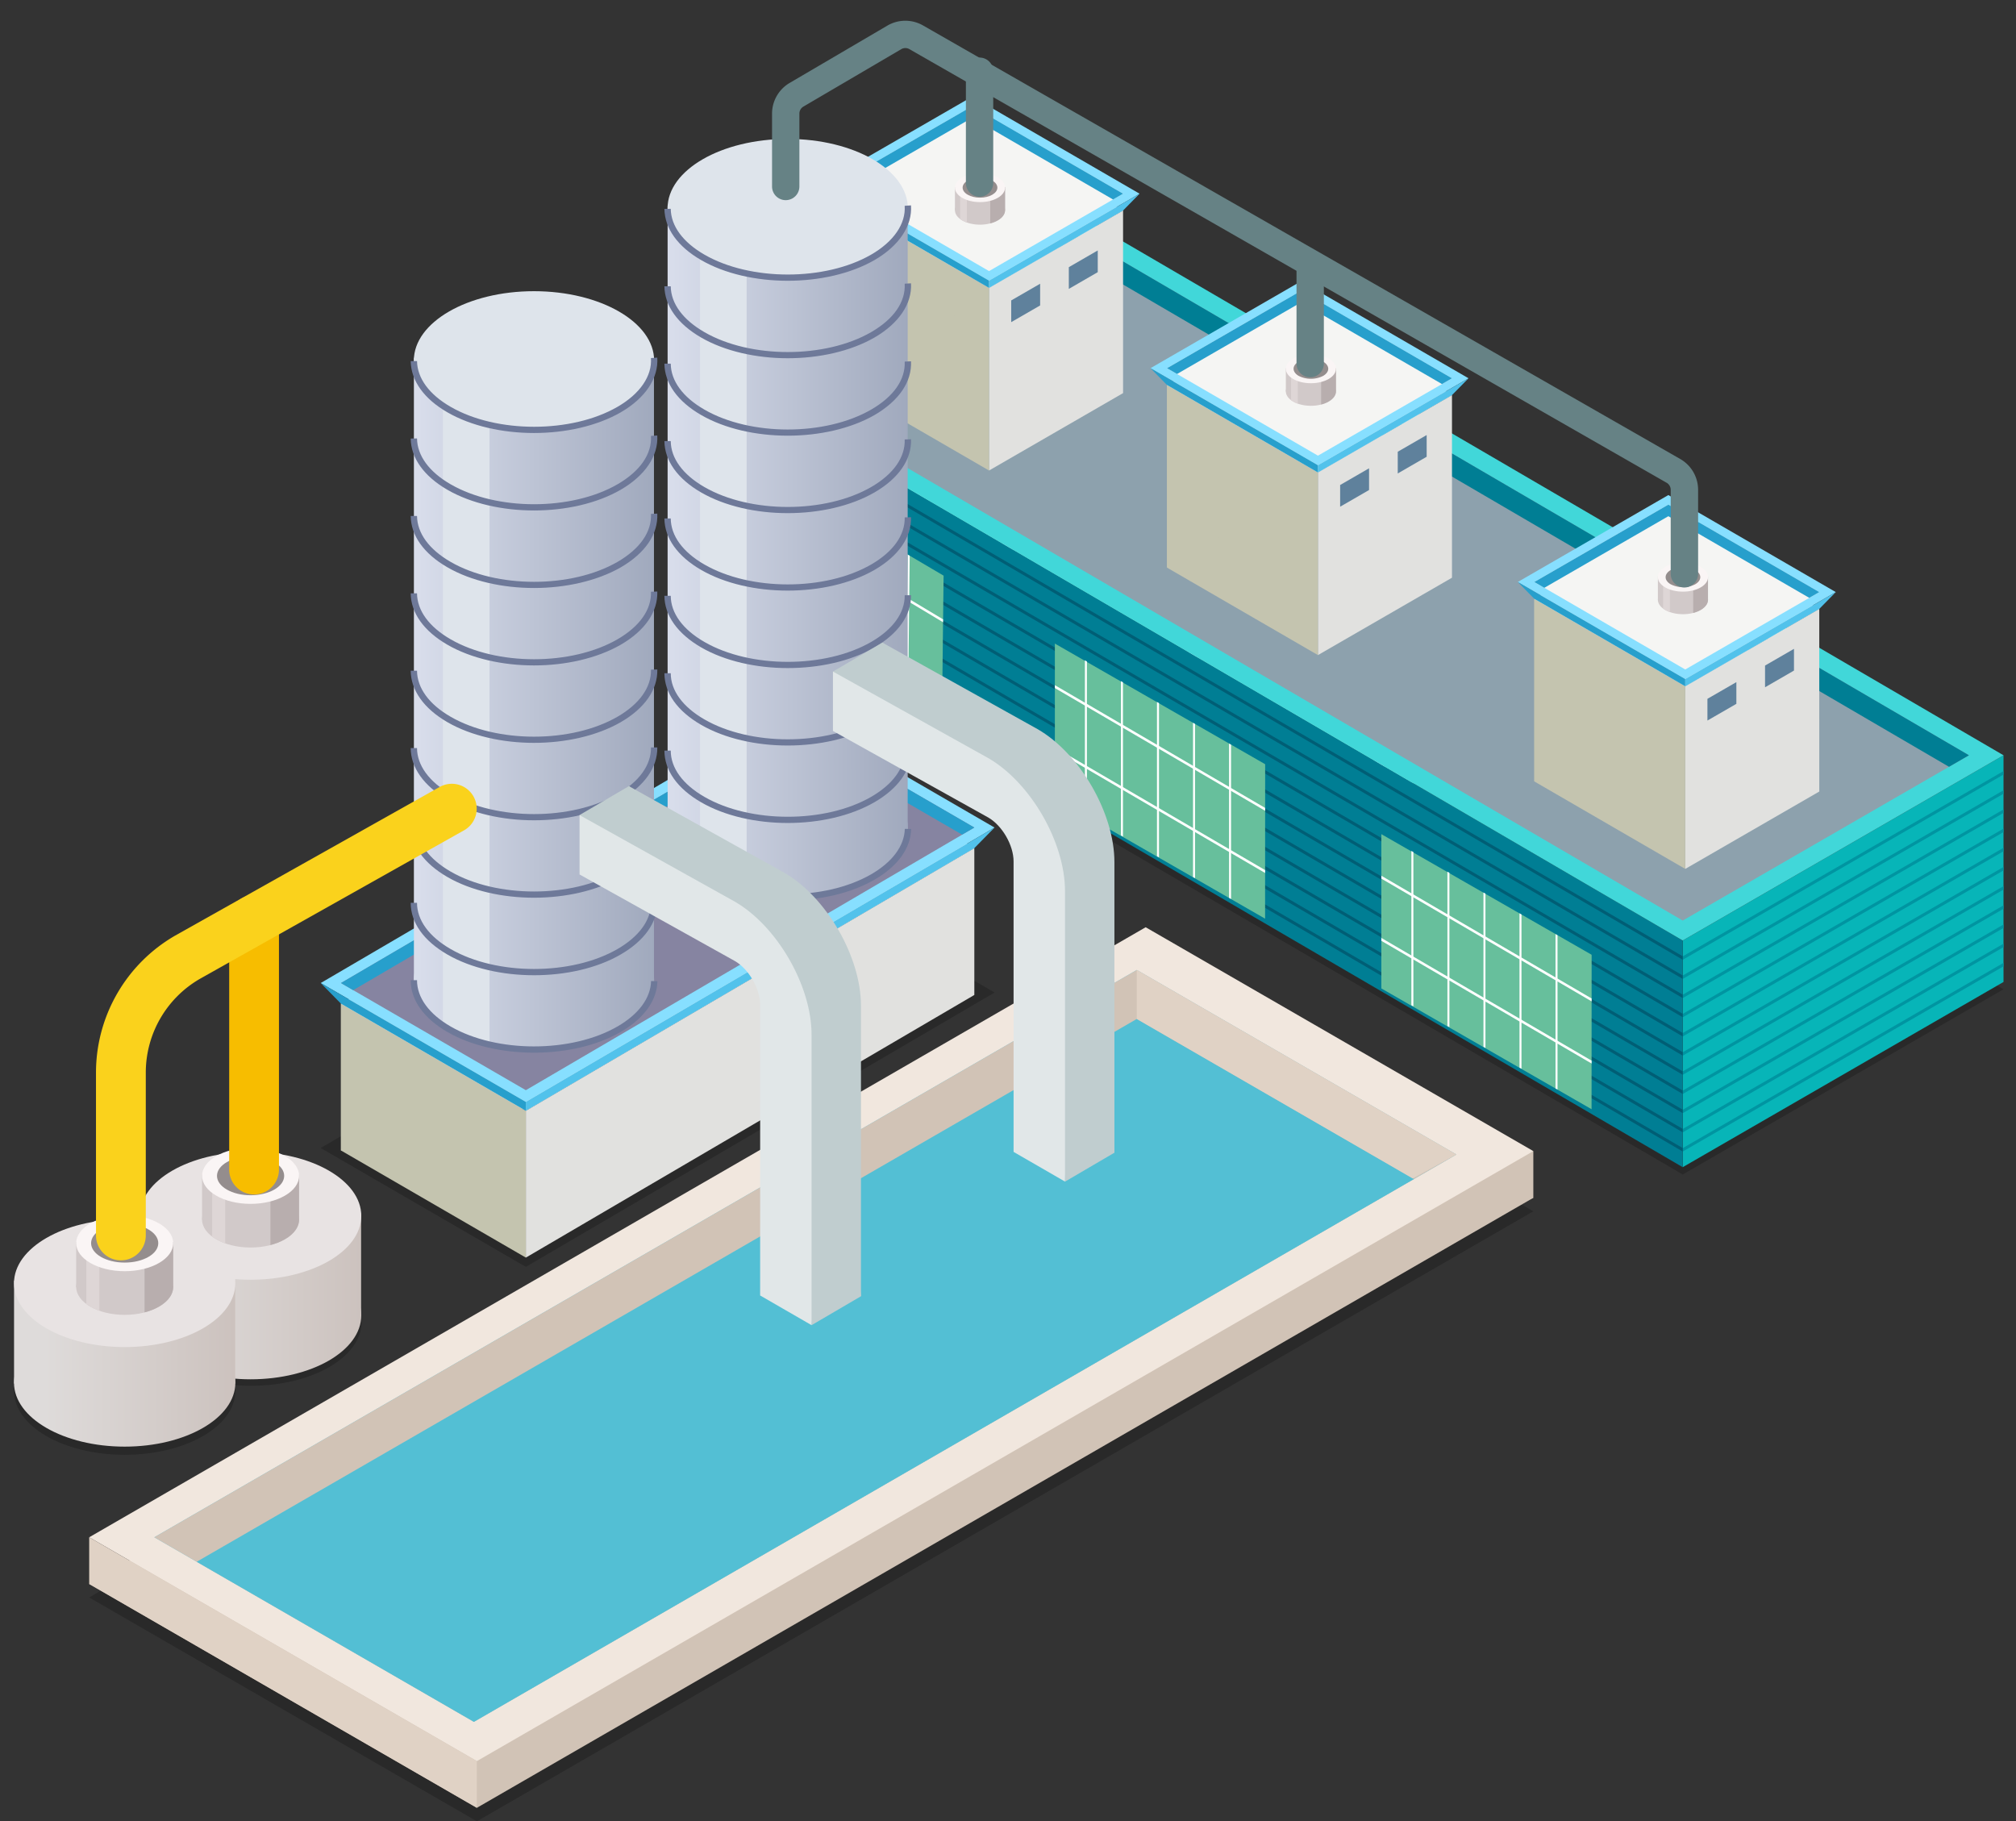 <svg xmlns="http://www.w3.org/2000/svg" xmlns:xlink="http://www.w3.org/1999/xlink" viewBox="0 0 1197.77 1082"><rect x="0" y="0" width="1197.77" height="1082" fill="#333333" stroke="none"/><defs><style>.cls-1{fill:#007e94;}.cls-2{fill:none;}.cls-3{fill:#07b5b8;}.cls-4{fill:#d1c3b6;}.cls-5{isolation:isolate;}.cls-35,.cls-6{opacity:0.2;mix-blend-mode:multiply;}.cls-7{clip-path:url(#clip-path);}.cls-8{fill:#0095a1;}.cls-9{clip-path:url(#clip-path-2);}.cls-10{fill:#a5e8cc;}.cls-11{clip-path:url(#clip-path-3);}.cls-12{fill:#fff;}.cls-13{fill:#baffe2;}.cls-14{fill:#ffff0f;}.cls-15{fill:#0777b8;}.cls-16{fill:#305459;}.cls-17{clip-path:url(#clip-path-4);}.cls-18{fill:#005e75;}.cls-19{fill:#41d7d9;}.cls-20{fill:#8da1ad;}.cls-21{fill:#67bf9c;}.cls-22{clip-path:url(#clip-path-5);}.cls-23{clip-path:url(#clip-path-6);}.cls-24{clip-path:url(#clip-path-7);}.cls-25{clip-path:url(#clip-path-8);}.cls-26{clip-path:url(#clip-path-9);}.cls-27{clip-path:url(#clip-path-10);}.cls-28{fill:#e1e1df;}.cls-29{fill:#c4c4af;}.cls-30{fill:#5f819c;}.cls-31{fill:#f5f5f3;}.cls-32{fill:#87dfff;}.cls-33{fill:#52c2eb;}.cls-34{fill:#279fcc;}.cls-36{fill:#f0f0f0;}.cls-37{fill:url(#Áåçûìÿííûé_ãðàäèåíò_49);}.cls-38{fill:url(#Áåçûìÿííûé_ãðàäèåíò_49-2);}.cls-39{clip-path:url(#clip-path-11);}.cls-40{fill:#ded6d6;}.cls-41{fill:#e8e3e3;}.cls-42{fill:#d1c9c9;}.cls-43{clip-path:url(#clip-path-12);}.cls-44{fill:#b8aeae;}.cls-45{fill:#faf5f5;}.cls-46{fill:#948d8d;}.cls-47{fill:url(#Áåçûìÿííûé_ãðàäèåíò_49-3);}.cls-48{fill:url(#Áåçûìÿííûé_ãðàäèåíò_49-4);}.cls-49{clip-path:url(#clip-path-13);}.cls-50{fill:#8684a1;}.cls-51{fill:url(#Áåçûìÿííûé_ãðàäèåíò_126);}.cls-52{fill:url(#Áåçûìÿííûé_ãðàäèåíò_126-2);}.cls-53{clip-path:url(#clip-path-14);}.cls-54{fill:#dee4eb;}.cls-55{fill:#6e7999;}.cls-56{fill:url(#Áåçûìÿííûé_ãðàäèåíò_126-3);}.cls-57{fill:url(#Áåçûìÿííûé_ãðàäèåíò_126-4);}.cls-58{clip-path:url(#clip-path-15);}.cls-59{fill:#f7bd00;}.cls-60{fill:#fad21c;}.cls-61{fill:#f1e7de;}.cls-62{fill:#6ac6e0;}.cls-63{clip-path:url(#clip-path-16);}.cls-64{fill:#53bfd4;}.cls-65{fill:#e0d2c5;}.cls-66{fill:#c0cdcf;}.cls-67{fill:#e1e7e8;}.cls-68{clip-path:url(#clip-path-17);}.cls-69{fill:#668285;}.cls-70{clip-path:url(#clip-path-18);}.cls-71{clip-path:url(#clip-path-19);}</style><clipPath id="clip-path" transform="translate(8.33 12.32)"><polygon class="cls-3" points="991.43 681.08 1182.02 571.04 1182.02 436.38 991.43 546.42 991.43 681.08"/></clipPath><clipPath id="clip-path-2" transform="translate(8.33 12.32)"><polygon class="cls-3" points="393.85 332.38 991.43 461.01 584.43 87.69 393.85 197.72 393.85 332.38"/></clipPath><clipPath id="clip-path-3" transform="translate(8.33 12.32)"><polygon class="cls-2" points="393.85 240.95 542.46 155.15 949.46 485.47 393.84 332.61 393.85 240.95"/></clipPath><clipPath id="clip-path-4" transform="translate(8.33 12.32)"><polygon class="cls-1" points="991.43 681.08 393.84 332.38 393.85 197.72 991.43 546.42 991.43 681.08"/></clipPath><clipPath id="clip-path-5" transform="translate(8.33 12.32)"><polygon class="cls-2" points="743.38 441.83 594.77 356.03 594.77 447.69 743.39 533.49 743.38 441.83"/></clipPath><clipPath id="clip-path-6" transform="translate(8.33 12.32)"><polygon class="cls-2" points="743.34 441.68 618.4 370.02 618.4 461.68 743.3 533.45 743.34 441.68"/></clipPath><clipPath id="clip-path-7" transform="translate(8.33 12.32)"><polygon class="cls-2" points="937.35 555.04 788.73 469.24 788.73 560.89 937.35 646.7 937.35 555.04"/></clipPath><clipPath id="clip-path-8" transform="translate(8.33 12.32)"><polygon class="cls-2" points="937.31 554.89 812.37 483.23 812.37 574.89 937.27 646.65 937.31 554.89"/></clipPath><clipPath id="clip-path-9" transform="translate(8.33 12.32)"><polygon class="cls-2" points="552.33 329.8 404.67 242.37 403.66 334.02 551.33 421.46 552.33 329.8"/></clipPath><clipPath id="clip-path-10" transform="translate(8.33 12.32)"><polygon class="cls-2" points="552.29 329.65 428.15 256.62 427.14 348.28 551.24 421.41 552.29 329.65"/></clipPath><linearGradient id="Áåçûìÿííûé_ãðàäèåíò_49" x1="83.15" y1="751.37" x2="214.53" y2="751.37" gradientUnits="userSpaceOnUse"><stop offset="0.14" stop-color="#dedbda"/><stop offset="1" stop-color="#ccc2be"/></linearGradient><linearGradient id="Áåçûìÿííûé_ãðàäèåíò_49-2" x1="83.12" y1="781.45" x2="214.63" y2="781.45" xlink:href="#Áåçûìÿííûé_ãðàäèåíò_49"/><clipPath id="clip-path-11" transform="translate(8.33 12.32)"><path class="cls-2" d="M206.21,767.11V708.46H74.82v60c-.3,9.94,6.1,19.93,19.23,27.51,25.68,14.83,67.32,14.83,93,0C200.78,788.05,207.16,777.49,206.21,767.11Z"/></clipPath><clipPath id="clip-path-12" transform="translate(8.33 12.32)"><path class="cls-2" d="M169.34,711.28V685.56H111.73v26.31c-.13,4.36,2.67,8.74,8.43,12.06,11.26,6.51,29.52,6.51,40.78,0C167,720.46,169.76,715.83,169.34,711.28Z"/></clipPath><linearGradient id="Áåçûìÿííûé_ãðàäèåíò_49-3" x1="8.35" y1="791.38" x2="139.74" y2="791.38" xlink:href="#Áåçûìÿííûé_ãðàäèåíò_49"/><linearGradient id="Áåçûìÿííûé_ãðàäèåíò_49-4" x1="8.33" y1="821.45" x2="139.84" y2="821.45" xlink:href="#Áåçûìÿííûé_ãðàäèåíò_49"/><clipPath id="clip-path-13" transform="translate(8.33 12.32)"><path class="cls-2" d="M94.55,751.28V725.56H36.94v26.32c-.14,4.35,2.67,8.73,8.43,12.06,11.26,6.5,29.52,6.5,40.78,0C92.17,760.46,95,755.83,94.55,751.28Z"/></clipPath><linearGradient id="Áåçûìÿííûé_ãðàäèåíò_126" x1="245.91" y1="397.73" x2="388.54" y2="397.73" gradientUnits="userSpaceOnUse"><stop offset="0.02" stop-color="#d8ddeb"/><stop offset="1" stop-color="#a0a9bd"/></linearGradient><linearGradient id="Áåçûìÿííûé_ãðàäèåíò_126-2" x1="245.88" y1="582.34" x2="388.64" y2="582.34" xlink:href="#Áåçûìÿííûé_ãðàäèåíò_126"/><clipPath id="clip-path-14" transform="translate(8.33 12.32)"><path class="cls-2" d="M380.21,567.83V200.22H237.58V569.3c-.32,10.78,6.63,21.63,20.88,29.86,27.88,16.09,73.07,16.09,101,0C374.31,590.56,381.24,579.09,380.21,567.83Z"/></clipPath><linearGradient id="Áåçûìÿííûé_ãðàäèåíò_126-3" x1="396.65" y1="307.28" x2="539.28" y2="307.28" xlink:href="#Áåçûìÿííûé_ãðàäèåíò_126"/><linearGradient id="Áåçûìÿííûé_ãðàäèåíò_126-4" x1="396.62" y1="491.89" x2="539.39" y2="491.89" xlink:href="#Áåçûìÿííûé_ãðàäèåíò_126"/><clipPath id="clip-path-15" transform="translate(8.33 12.32)"><path class="cls-2" d="M531,477.38V109.78H388.33V478.85c-.33,10.79,6.62,21.63,20.87,29.86,27.88,16.1,73.08,16.1,100.95,0C525.05,500.11,532,488.65,531,477.38Z"/></clipPath><clipPath id="clip-path-16" transform="translate(8.33 12.32)"><polygon class="cls-4" points="856.96 673.56 273.23 1010.59 83.34 900.95 667.08 563.92 856.96 673.56"/></clipPath><clipPath id="clip-path-17" transform="translate(8.33 12.32)"><path class="cls-2" d="M1006.44,343.51V330.22H976.67v13.6c-.07,2.25,1.38,4.51,4.36,6.23,5.82,3.36,15.25,3.36,21.07,0C1005.21,348.26,1006.66,345.86,1006.44,343.51Z"/></clipPath><clipPath id="clip-path-18" transform="translate(8.33 12.32)"><path class="cls-2" d="M588.8,112.09V98.8H559v13.6c-.07,2.25,1.38,4.52,4.36,6.23,5.82,3.36,15.25,3.36,21.07,0C587.57,116.84,589,114.44,588.8,112.09Z"/></clipPath><clipPath id="clip-path-19" transform="translate(8.33 12.32)"><path class="cls-2" d="M785.4,219.7V206.41H755.63V220c-.07,2.25,1.38,4.51,4.36,6.23,5.82,3.36,15.25,3.36,21.07,0C784.17,224.44,785.62,222.05,785.4,219.7Z"/></clipPath></defs><g class="cls-5"><g id="Layer_2" data-name="Layer 2"><g id="Layer_2-2" data-name="Layer 2"><polygon class="cls-6" points="1190.35 587.71 592.76 239.01 402.17 349.04 999.76 697.74 1190.35 587.71"/><polygon class="cls-3" points="999.76 693.4 1190.35 583.37 1190.35 448.7 999.76 558.74 999.76 693.4"/><g class="cls-7"><polygon class="cls-8" points="994.35 561.91 1196.65 445.12 1196.65 443.06 994.35 559.86 994.35 561.91"/><polygon class="cls-8" points="994.45 573.25 1196.75 456.45 1196.75 454.4 994.45 571.2 994.45 573.25"/><polygon class="cls-8" points="994.54 584.59 1196.84 467.8 1196.84 465.74 994.54 582.54 994.54 584.59"/><polygon class="cls-8" points="994.63 595.93 1196.93 479.13 1196.93 477.08 994.63 593.88 994.63 595.93"/><polygon class="cls-8" points="994.73 607.27 1197.02 490.48 1197.02 488.42 994.73 605.22 994.73 607.27"/><polygon class="cls-8" points="994.82 618.61 1197.12 501.81 1197.12 499.76 994.82 616.56 994.82 618.61"/><polygon class="cls-8" points="994.91 629.95 1197.21 513.15 1197.21 511.1 994.91 627.9 994.91 629.95"/><polygon class="cls-8" points="995 641.29 1197.3 524.49 1197.3 522.44 995 639.24 995 641.29"/><polygon class="cls-8" points="995.1 652.63 1197.39 535.83 1197.39 533.78 995.1 650.58 995.1 652.63"/><polygon class="cls-8" points="995.19 663.97 1197.49 547.17 1197.49 545.12 995.19 661.92 995.19 663.97"/><polygon class="cls-8" points="995.28 675.31 1197.58 558.51 1197.58 556.46 995.28 673.26 995.28 675.31"/><polygon class="cls-8" points="995.37 686.65 1197.67 569.85 1197.67 567.8 995.37 684.6 995.37 686.65"/><polygon class="cls-8" points="995.47 697.99 1197.77 581.19 1197.77 579.14 995.47 695.93 995.47 697.99"/></g><polygon class="cls-3" points="402.17 344.7 999.76 473.33 592.76 100.01 402.17 210.04 402.17 344.7"/><g class="cls-9"><polygon class="cls-8" points="396.77 213.21 599.07 96.42 599.07 94.37 396.77 211.16 396.77 213.21"/><polygon class="cls-8" points="396.86 224.55 599.16 107.76 599.16 105.71 396.86 222.5 396.86 224.55"/><polygon class="cls-8" points="396.95 235.89 599.25 119.1 599.25 117.05 396.95 233.84 396.95 235.89"/><polygon class="cls-8" points="397.05 247.23 599.35 130.44 599.35 128.39 397.05 245.18 397.05 247.23"/><polygon class="cls-8" points="397.14 258.57 599.44 141.78 599.44 139.73 397.14 256.52 397.14 258.57"/><polygon class="cls-8" points="397.23 269.91 599.53 153.12 599.53 151.07 397.23 267.86 397.23 269.91"/><polygon class="cls-8" points="397.33 281.25 599.63 164.46 599.63 162.41 397.33 279.2 397.33 281.25"/><polygon class="cls-8" points="397.42 292.59 599.72 175.8 599.72 173.75 397.42 290.54 397.42 292.59"/><polygon class="cls-8" points="397.51 303.93 599.81 187.14 599.81 185.09 397.51 301.88 397.51 303.93"/><polygon class="cls-8" points="397.6 315.27 599.9 198.48 599.9 196.43 397.6 313.22 397.6 315.27"/><polygon class="cls-8" points="397.7 326.61 600 209.82 600 207.76 397.7 324.56 397.7 326.61"/><polygon class="cls-8" points="397.79 337.95 600.09 221.16 600.09 219.1 397.79 335.9 397.79 337.95"/><polygon class="cls-8" points="397.88 349.29 1007.17 471.16 1007.17 469.11 397.88 347.24 397.88 349.29"/></g><polygon class="cls-10" points="402.21 253.12 550.79 167.47 957.78 497.79 402.25 344.89 402.21 253.12"/><g class="cls-11"><polygon class="cls-12" points="957.93 511.22 959.12 510.53 552.12 155.93 550.94 156.61 957.93 511.22"/><path class="cls-13" d="M495.07,167.8,982.34,507.87s-6.52,5.48-8.89,5.82S468.12,174.47,468.12,174.47Z" transform="translate(8.33 12.32)"/><polygon class="cls-13" points="950.9 507.41 475.26 195.77 471.71 198.85 948.68 512.54 950.9 507.41"/><polygon class="cls-13" points="899.8 541.53 431.5 212.57 424.17 218.09 892.25 555.38 899.8 541.53"/><polygon class="cls-13" points="878.48 562.3 397.95 232.19 389.96 239.89 859.15 575 878.48 562.3"/><polygon class="cls-12" points="936.52 524.41 937.71 523.72 530.71 169.12 529.53 169.8 936.52 524.41"/><polygon class="cls-12" points="915.11 537.6 916.3 536.92 509.3 182.31 508.12 183 915.11 537.6"/><polygon class="cls-12" points="893.7 550.79 894.89 550.11 487.89 195.5 486.71 196.19 893.7 550.79"/><polygon class="cls-12" points="872.29 563.98 873.48 563.3 466.48 208.69 465.3 209.38 872.29 563.98"/><polygon class="cls-12" points="850.88 577.17 852.07 576.49 445.07 221.89 443.89 222.57 850.88 577.17"/><polygon class="cls-12" points="422.48 351.7 423.66 351.02 423.66 235.08 422.48 235.76 422.48 351.7"/><polygon class="cls-12" points="379.3 294.18 557.01 191.58 557.01 189.87 379.3 292.47 379.3 294.18"/><polygon class="cls-12" points="381.07 330.1 558.79 227.49 558.79 225.78 381.07 328.38 381.07 330.1"/></g><path class="cls-14" d="M572.54,117.79c-2.68,4-6,5.43-6,7.44,0,1.06,1.33.6,1.86.29,4.44-2.56,4.15-6.83,5.87-7.81.72-.42,1,.16,1,.91,0,1.43-.55,4.7-1.71,6.12a25.54,25.54,0,0,1-5.7,4.63c-5.63,3.25-7.94.91-7.94-2.36a9.57,9.57,0,0,1,2.24-5.92c2.8-3.76,6.11-5.09,6.11-7.29,0-1-.8-.93-1.55-.5-2.51,1.45-3.45,5.17-5.07,6.1-.89.52-1.42-.12-1.42-1.07,0-2.34,1.83-5.46,2.66-5.94.5-.29.84-.15,1.18-.35a34.89,34.89,0,0,1,3.64-2.91c4.69-2.7,7.1-.5,7.1,2.4A12,12,0,0,1,572.54,117.79Z" transform="translate(8.33 12.32)"/><path class="cls-14" d="M541.17,132.55c0-4.43-.26-4.19-1-4.14-.48,0-.75-.26-.75-.88,0-2,3.21-3.83,4.35-4.48,4.8-2.78,4.71-1.16,4.71-.63a2.91,2.91,0,0,1-.9,1.8c-.31.37-.72.81-.72,3.84,0,.87,0,1.17,1.54.25l1.23-.71c1.16-.67,1.79-.83,1.79-2.39,0-2.48-.14-2.73-.75-2.78s-1-.14-1-1c0-1.67,2.8-3.43,3.81-4,1.35-.78,5.38-2.89,5.38-.74a2.6,2.6,0,0,1-.79,1.49c-.9,1.07-1,.52-1,7.93,0,5.82.31,5.56,1.18,5.53.41,0,.77.14.77.73,0,1.89-3.35,3.94-4.46,4.58s-4.69,2.59-4.69.64,1.5-1.14,1.5-5c0-2.51.32-2.8-3.07-.85-1.2.7-1.49.81-1.49,2.31,0,5.66,1.79,2.26,1.69,4.46,0,1.87-3.09,3.68-4.15,4.3-4.76,2.74-4.81,1.38-4.81.71a2.45,2.45,0,0,1,.82-1.65,2.75,2.75,0,0,0,.75-2.1Z" transform="translate(8.33 12.32)"/><path class="cls-14" d="M529.45,151.55c-4.92,2.85-9.51,1.54-9.51-4.46,0-3.59,2.56-11.84,9.22-15.69,5.27-3,9.35-1.21,9.35,4.7S534.55,148.61,529.45,151.55Zm-3.3-5.22c0,1.5.63,2.62,2.1,1.77,2.6-1.51,4-9,4-11.38,0-1.36-.67-2.59-2-1.81C527.45,136.54,526.15,143.79,526.15,146.33Z" transform="translate(8.33 12.32)"/><path class="cls-14" d="M516.75,154.1c0,2.28,1.76.32,1.76,1.85,0,1.81-3.57,3.9-4.59,4.49s-4.56,2.55-4.56.73c0-1.61,1.76-1.18,1.83-4.71v-1.61c0-.31-.09-.39-.38-.23-.65.38-1.38.94-2.1,1.36-3.36,1.93-6.4,1.46-6.4-2.69s3.16-8,6.45-9.91c.53-.31,3.13-1.4,6.63-3.42.61-.35,1.19-.73,1.79-1.08.75-.44,1.81-.83,1.81.29,0,1.76-2.24,1.93-2.24,4Zm-8.86-3.92c0,1.7.62,2.73,2.22,1.81,1.3-.75,1.08-1.27,1.08-1.85V146c0-.56,0-.91-.91-.37A5.26,5.26,0,0,0,507.89,150.18Z" transform="translate(8.33 12.32)"/><polygon class="cls-14" points="417.51 235.69 439.3 223.12 439.3 193.45 417.51 206.03 417.51 235.69"/><path class="cls-15" d="M424.5,198.36c-2.53,3.8-5.66,5.13-5.66,7,0,1,1.26.56,1.76.27,4.19-2.42,3.92-6.44,5.54-7.38.68-.39,1,.16,1,.87,0,1.34-.53,4.43-1.62,5.78a24.3,24.3,0,0,1-5.38,4.37c-5.32,3.06-7.5.85-7.5-2.23a9,9,0,0,1,2.12-5.59c2.64-3.56,5.77-4.81,5.76-6.89,0-.94-.75-.88-1.45-.47-2.38,1.37-3.27,4.88-4.79,5.77-.85.48-1.35-.12-1.35-1,0-2.21,1.73-5.16,2.51-5.6.48-.28.8-.15,1.12-.33a31.89,31.89,0,0,1,3.44-2.76c4.42-2.55,6.7-.47,6.7,2.27A11.4,11.4,0,0,1,424.5,198.36Z" transform="translate(8.33 12.32)"/><polygon class="cls-16" points="417.53 230.36 439.3 217.8 439.3 223.12 417.53 235.69 417.53 230.36"/><polygon class="cls-1" points="999.75 693.4 402.17 344.7 402.17 210.04 999.76 558.74 999.75 693.4"/><g class="cls-17"><polygon class="cls-8" points="1005.16 561.91 395.87 206.45 395.87 204.4 1005.16 559.86 1005.16 561.91"/><polygon class="cls-18" points="1005.07 573.25 395.77 217.79 395.77 215.74 1005.07 571.2 1005.07 573.25"/><polygon class="cls-18" points="1004.97 584.59 395.68 229.13 395.68 227.08 1004.97 582.54 1004.97 584.59"/><polygon class="cls-18" points="1004.88 595.93 395.59 240.47 395.59 238.42 1004.88 593.88 1004.88 595.93"/><polygon class="cls-18" points="1004.79 607.27 395.5 251.81 395.5 249.76 1004.79 605.22 1004.79 607.27"/><polygon class="cls-18" points="1004.69 618.61 395.4 263.15 395.4 261.1 1004.7 616.56 1004.69 618.61"/><polygon class="cls-18" points="1004.6 629.95 395.31 274.49 395.31 272.44 1004.6 627.9 1004.6 629.95"/><polygon class="cls-18" points="1004.51 641.29 395.22 285.83 395.22 283.78 1004.51 639.24 1004.51 641.29"/><polygon class="cls-18" points="1004.42 652.63 395.12 297.17 395.12 295.12 1004.42 650.58 1004.42 652.63"/><polygon class="cls-18" points="1004.32 663.97 395.03 308.51 395.03 306.46 1004.32 661.92 1004.32 663.97"/><polygon class="cls-18" points="1004.23 675.31 394.94 319.85 394.94 317.8 1004.23 673.26 1004.23 675.31"/><polygon class="cls-18" points="1004.14 686.65 394.85 331.19 394.85 329.14 1004.14 684.6 1004.14 686.65"/><polygon class="cls-8" points="1004.05 697.99 394.75 342.53 394.75 340.48 1004.05 695.93 1004.05 697.99"/></g><polygon class="cls-19" points="1190.35 448.7 592.76 100.01 402.17 210.04 999.76 558.74 1190.35 448.7"/><polygon class="cls-20" points="1169.83 448.7 592.76 111.86 422.69 210.04 999.76 546.89 1169.83 448.7"/><polygon class="cls-1" points="592.76 125.54 434.54 216.88 422.69 210.04 592.76 111.86 1169.83 448.7 1157.98 455.55 592.76 125.54"/><polygon class="cls-21" points="751.67 454 626.73 382.34 626.73 474 751.63 545.77 751.67 454"/><g class="cls-22"><polygon class="cls-12" points="602.94 473.43 601.76 472.75 194.77 118.14 195.95 118.83 602.94 473.43"/><polygon class="cls-12" points="624.36 486.63 623.17 485.94 216.18 131.34 217.36 132.02 624.36 486.63"/><polygon class="cls-12" points="645.76 499.82 644.58 499.13 644.58 383.19 645.77 383.88 645.76 499.82"/><polygon class="cls-12" points="667.18 513.01 665.99 512.32 665.99 396.38 667.18 397.07 667.18 513.01"/><polygon class="cls-12" points="688.59 526.2 687.4 525.52 687.4 409.57 688.59 410.26 688.59 526.2"/><polygon class="cls-12" points="710 539.39 708.81 538.71 708.81 422.77 710 423.45 710 539.39"/><polygon class="cls-12" points="731.41 552.58 730.22 551.9 730.22 435.96 731.41 436.64 731.41 552.58"/></g><g class="cls-23"><polygon class="cls-12" points="189.88 153.8 189.88 152.09 774.59 493.35 774.59 495.06 189.88 153.8"/><polygon class="cls-12" points="188.1 189.71 188.1 188 772.81 529.26 772.81 530.98 188.1 189.71"/></g><polygon class="cls-21" points="945.64 567.21 820.7 495.55 820.7 587.21 945.6 658.97 945.64 567.21"/><g class="cls-24"><polygon class="cls-12" points="796.91 586.64 795.72 585.96 388.73 231.35 389.92 232.04 796.91 586.64"/><polygon class="cls-12" points="818.32 599.83 817.13 599.15 410.14 244.54 411.33 245.23 818.32 599.83"/><polygon class="cls-12" points="839.73 613.02 838.54 612.34 838.55 496.4 839.73 497.08 839.73 613.02"/><polygon class="cls-12" points="861.14 626.22 859.96 625.53 859.96 509.59 861.14 510.27 861.14 626.22"/><polygon class="cls-12" points="882.55 639.41 881.37 638.72 881.37 522.78 882.55 523.47 882.55 639.41"/><polygon class="cls-12" points="903.96 652.6 902.78 651.91 902.78 535.97 903.96 536.66 903.96 652.6"/><polygon class="cls-12" points="925.37 665.79 924.19 665.11 924.19 549.16 925.37 549.85 925.37 665.79"/></g><g class="cls-25"><polygon class="cls-12" points="383.84 267.01 383.84 265.3 968.55 606.56 968.55 608.27 383.84 267.01"/><polygon class="cls-12" points="382.07 302.92 382.07 301.21 966.78 642.47 966.78 644.18 382.07 302.92"/></g><polygon class="cls-21" points="560.62 341.98 436.48 268.94 435.47 360.6 559.57 433.73 560.62 341.98"/><g class="cls-26"><polygon class="cls-12" points="411.69 359.77 410.51 359.07 7.45 0 8.63 0.7 411.69 359.77"/><polygon class="cls-12" points="432.95 373.19 431.77 372.5 28.72 13.43 29.89 14.12 432.95 373.19"/><polygon class="cls-12" points="454.22 386.62 453.04 385.92 454.32 269.99 455.5 270.69 454.22 386.62"/><polygon class="cls-12" points="475.48 400.05 474.3 399.35 475.58 283.42 476.76 284.11 475.48 400.05"/><polygon class="cls-12" points="496.74 413.47 495.57 412.78 496.85 296.84 498.02 297.54 496.74 413.47"/><polygon class="cls-12" points="518.01 426.9 516.83 426.2 518.11 310.27 519.29 310.97 518.01 426.9"/><polygon class="cls-12" points="539.27 440.33 538.09 439.63 539.37 323.7 540.55 324.39 539.27 440.33"/></g><g class="cls-27"><polygon class="cls-12" points="2.17 35.6 2.19 33.89 583.1 381.58 583.08 383.29 2.17 35.6"/><polygon class="cls-12" points="0 71.49 0.02 69.78 580.93 417.47 580.91 419.18 0 71.49"/></g><polygon class="cls-28" points="1001.26 516.21 1080.9 470.23 1080.89 361.74 1001.26 407.72 1001.26 516.21"/><polygon class="cls-29" points="911.59 464.24 1001.26 516.21 1001.26 407.72 911.58 355.75 911.59 464.24"/><polygon class="cls-29" points="911.59 464.24 991.22 418.27 991.22 309.78 911.58 355.75 911.59 464.24"/><polygon class="cls-30" points="1048.67 408.3 1065.86 398.37 1065.86 385.47 1048.67 395.4 1048.67 408.3"/><polygon class="cls-30" points="1014.44 428.06 1031.63 418.14 1031.63 405.24 1014.44 415.16 1014.44 428.06"/><polygon class="cls-31" points="1080.89 361.74 991.22 309.78 911.58 355.75 1001.26 407.72 1080.89 361.74"/><polygon class="cls-32" points="1090.71 351.76 991.22 294.11 901.77 345.75 1001.26 403.4 1090.71 351.76"/><polygon class="cls-31" points="1080.89 351.75 991.22 299.79 911.58 345.76 1001.26 397.73 1080.89 351.75"/><polygon class="cls-33" points="1090.71 351.76 1080.89 361.74 1001.26 407.72 1001.26 403.4 1090.71 351.76"/><polygon class="cls-34" points="1001.26 403.4 901.77 345.75 911.58 355.75 1001.26 407.72 1001.26 403.4"/><polygon class="cls-34" points="991.22 306.67 917.53 349.21 911.58 345.76 991.22 299.79 1080.89 351.75 1074.95 355.18 991.22 306.67"/><polygon class="cls-28" points="783.04 389.18 862.67 343.21 862.67 234.72 783.04 280.69 783.04 389.18"/><polygon class="cls-29" points="693.36 337.22 783.04 389.18 783.04 280.69 693.36 228.73 693.36 337.22"/><polygon class="cls-29" points="693.36 337.22 773 291.24 772.99 182.75 693.36 228.73 693.36 337.22"/><polygon class="cls-30" points="830.45 281.27 847.63 271.35 847.63 258.45 830.45 268.37 830.45 281.27"/><polygon class="cls-30" points="796.22 301.03 813.4 291.11 813.4 278.21 796.22 288.13 796.22 301.03"/><polygon class="cls-31" points="862.67 234.72 772.99 182.75 693.36 228.73 783.04 280.69 862.67 234.72"/><polygon class="cls-32" points="872.49 224.73 773 167.09 683.55 218.73 783.03 276.38 872.49 224.73"/><polygon class="cls-31" points="862.67 224.73 772.99 172.76 693.36 218.74 783.04 270.7 862.67 224.73"/><polygon class="cls-33" points="872.49 224.73 862.67 234.72 783.04 280.69 783.03 276.38 872.49 224.73"/><polygon class="cls-34" points="783.03 276.38 683.55 218.73 693.36 228.73 783.04 280.69 783.03 276.38"/><polygon class="cls-34" points="772.99 179.64 699.31 222.18 693.36 218.74 772.99 172.76 862.67 224.73 856.73 228.16 772.99 179.64"/><polygon class="cls-28" points="587.62 279.53 667.25 233.55 667.25 125.06 587.62 171.04 587.62 279.53"/><polygon class="cls-29" points="497.94 227.56 587.62 279.53 587.62 171.04 497.94 119.07 497.94 227.56"/><polygon class="cls-29" points="497.94 227.56 577.57 181.59 577.57 73.1 497.94 119.07 497.94 227.56"/><polygon class="cls-30" points="635.02 171.62 652.21 161.69 652.21 148.79 635.02 158.72 635.02 171.62"/><polygon class="cls-30" points="600.79 191.38 617.98 181.46 617.98 168.56 600.79 178.48 600.79 191.38"/><polygon class="cls-31" points="667.25 125.06 577.57 73.1 497.94 119.07 587.62 171.04 667.25 125.06"/><polygon class="cls-32" points="677.06 115.08 577.58 57.43 488.12 109.07 587.61 166.72 677.06 115.08"/><polygon class="cls-31" points="667.25 115.07 577.57 63.11 497.94 109.08 587.62 161.05 667.25 115.07"/><polygon class="cls-33" points="677.06 115.08 667.25 125.06 587.62 171.04 587.61 166.72 677.06 115.08"/><polygon class="cls-34" points="587.61 166.72 488.12 109.07 497.94 119.07 587.62 171.04 587.61 166.72"/><polygon class="cls-34" points="577.57 69.99 503.89 112.53 497.94 109.08 577.57 63.11 667.25 115.07 661.3 118.51 577.57 69.99"/><g class="cls-35"><polygon points="590.9 589.64 469.04 519.03 190.55 682 312.41 752.61 590.9 589.64"/></g><ellipse class="cls-6" cx="74.08" cy="826.3" rx="65.76" ry="37.97"/><ellipse class="cls-6" cx="149.08" cy="785.3" rx="65.76" ry="37.97"/><ellipse class="cls-36" cx="120.66" cy="779.18" rx="10.96" ry="6.33"/><ellipse class="cls-36" cx="183.35" cy="776.92" rx="10.96" ry="6.33"/><rect class="cls-37" x="83.15" y="720.78" width="131.39" height="61.19"/><ellipse class="cls-38" cx="148.88" cy="781.45" rx="65.76" ry="37.97"/><g class="cls-39"><rect class="cls-40" x="96.86" y="734.01" width="17.7" height="110.44"/></g><ellipse class="cls-41" cx="148.88" cy="722.3" rx="65.76" ry="37.97"/><ellipse class="cls-36" cx="136.5" cy="723.49" rx="4.8" ry="2.77"/><path class="cls-36" d="M159.06,708.22c1.88,1.08,1.88,2.84,0,3.92a7.52,7.52,0,0,1-6.79,0c-1.88-1.08-1.88-2.84,0-3.92A7.46,7.46,0,0,1,159.06,708.22Z" transform="translate(8.33 12.32)"/><rect class="cls-42" x="120.05" y="697.88" width="57.61" height="26.83"/><ellipse class="cls-42" cx="148.88" cy="724.48" rx="28.83" ry="16.65"/><g class="cls-43"><rect class="cls-40" x="126.06" y="703.68" width="7.76" height="48.43"/><rect class="cls-44" x="160.66" y="669.9" width="25.31" height="84.91"/></g><ellipse class="cls-45" cx="148.88" cy="698.55" rx="28.83" ry="16.65"/><ellipse class="cls-46" cx="148.88" cy="698.55" rx="19.96" ry="11.53"/><ellipse class="cls-36" cx="45.87" cy="819.18" rx="10.96" ry="6.33"/><ellipse class="cls-36" cx="108.56" cy="816.93" rx="10.96" ry="6.33"/><rect class="cls-47" x="8.35" y="760.78" width="131.39" height="61.19"/><ellipse class="cls-48" cx="74.08" cy="821.45" rx="65.76" ry="37.97"/><ellipse class="cls-41" cx="74.08" cy="762.3" rx="65.76" ry="37.97"/><path class="cls-36" d="M56.78,749.21c1.88,1.08,1.88,2.84,0,3.92a7.46,7.46,0,0,1-6.79,0c-1.88-1.08-1.88-2.84,0-3.92A7.52,7.52,0,0,1,56.78,749.21Z" transform="translate(8.33 12.32)"/><path class="cls-36" d="M84.27,748.22c1.88,1.08,1.88,2.84,0,3.92a7.46,7.46,0,0,1-6.79,0c-1.88-1.08-1.88-2.84,0-3.92A7.52,7.52,0,0,1,84.27,748.22Z" transform="translate(8.33 12.32)"/><rect class="cls-42" x="45.26" y="737.88" width="57.61" height="26.83"/><ellipse class="cls-42" cx="74.08" cy="764.49" rx="28.83" ry="16.65"/><g class="cls-49"><rect class="cls-40" x="51.27" y="743.69" width="7.76" height="48.43"/><rect class="cls-44" x="85.87" y="709.9" width="25.31" height="84.91"/></g><ellipse class="cls-45" cx="74.08" cy="738.55" rx="28.83" ry="16.65"/><ellipse class="cls-46" cx="74.08" cy="738.55" rx="19.96" ry="11.53"/><polygon class="cls-28" points="312.42 747.12 578.88 591.09 578.88 503.87 312.42 659.9 312.42 747.12"/><polygon class="cls-29" points="202.57 683.47 312.42 747.12 312.42 659.9 202.57 596.25 202.57 683.47"/><polygon class="cls-29" points="202.57 683.47 300.11 672.82 469.04 440.22 202.57 596.25 202.57 683.47"/><polygon class="cls-31" points="578.88 503.87 469.04 440.22 202.57 596.25 312.42 659.9 578.88 503.87"/><polygon class="cls-32" points="590.9 491.64 469.04 421.03 190.55 584 312.41 654.61 590.9 491.64"/><polygon class="cls-50" points="578.88 491.63 469.04 427.98 202.57 584.01 312.42 647.66 578.88 491.63"/><polygon class="cls-33" points="590.9 491.64 578.88 503.87 312.42 659.9 312.41 654.61 590.9 491.64"/><polygon class="cls-34" points="312.41 654.61 190.55 584 202.57 596.25 312.42 659.9 312.41 654.61"/><polygon class="cls-34" points="469.04 436.41 209.85 588.23 202.57 584.01 469.04 427.98 578.88 491.63 571.6 495.84 469.04 436.41"/><rect class="cls-51" x="245.91" y="212.54" width="142.63" height="370.36"/><ellipse class="cls-52" cx="317.26" cy="582.34" rx="71.38" ry="41.21"/><g class="cls-53"><rect class="cls-54" x="263.14" y="212.69" width="27.7" height="423.82"/></g><ellipse class="cls-54" cx="317.26" cy="214.2" rx="71.38" ry="41.21"/><path class="cls-55" d="M308.94,613.06c-18.63,0-37.24-4.09-51.42-12.27S235.67,581.73,235.67,570h3.76c0,10.31,7.09,20.08,20,27.51,27.31,15.77,71.76,15.77,99.07,0,12.63-7.29,19.72-16.88,20-27l3.76.09c-.27,11.48-8,22.18-21.84,30.16C346.18,609,327.55,613.06,308.94,613.06Z" transform="translate(8.33 12.32)"/><path class="cls-55" d="M308.94,567.05c-18.62,0-37.24-4.1-51.42-12.28s-21.83-19-21.85-30.73h3.76c0,10.29,7.11,20.05,20,27.47,27.31,15.77,71.76,15.77,99.07,0,12.75-7.36,19.84-17,20-27.24l3.75,0c-.13,11.59-7.88,22.41-21.83,30.46C346.18,563,327.56,567.05,308.94,567.05Z" transform="translate(8.33 12.32)"/><path class="cls-55" d="M308.94,521c-18.63,0-37.24-4.09-51.42-12.28s-21.81-19-21.85-30.68h3.76c0,10.28,7.13,20,20,27.44,27.31,15.77,71.76,15.77,99.07,0,12.87-7.43,20-17.2,19.95-27.5h3.76c0,11.7-7.75,22.62-21.83,30.75S327.55,521,308.94,521Z" transform="translate(8.33 12.32)"/><path class="cls-55" d="M308.94,475c-18.63,0-37.24-4.09-51.42-12.28-14-8.09-21.78-19-21.85-30.63l3.76,0c.06,10.26,7.15,20,20,27.4,27.31,15.77,71.76,15.77,99.07,0,13-7.5,20.07-17.36,19.94-27.76l3.76,0c.15,11.82-7.6,22.84-21.82,31.05S327.55,475,308.94,475Z" transform="translate(8.33 12.32)"/><path class="cls-55" d="M308.94,429c-18.62,0-37.24-4.09-51.42-12.27-14-8.09-21.76-19-21.84-30.59l3.75,0c.08,10.25,7.17,20,20,27.36,27.31,15.77,71.76,15.77,99.07,0,13.11-7.57,20.19-17.52,19.94-28l3.76-.09c.29,11.93-7.46,23.07-21.82,31.36C346.18,424.9,327.56,429,308.94,429Z" transform="translate(8.33 12.32)"/><path class="cls-55" d="M308.94,383c-18.63,0-37.24-4.1-51.42-12.28-14-8.08-21.74-18.92-21.84-30.55l3.75,0c.09,10.24,7.18,19.94,20,27.32,27.31,15.78,71.76,15.78,99.07,0,13.23-7.64,20.31-17.68,19.93-28.27l3.76-.13c.43,12-7.31,23.29-21.81,31.66C346.18,378.88,327.55,383,308.94,383Z" transform="translate(8.33 12.32)"/><path class="cls-55" d="M308.94,337c-18.62,0-37.24-4.09-51.42-12.28-14-8.06-21.72-18.89-21.84-30.5l3.76,0c.1,10.22,7.19,19.91,20,27.29,27.31,15.76,71.76,15.77,99.07,0,13.35-7.71,20.43-17.84,19.93-28.53l3.75-.18c.57,12.17-7.17,23.52-21.8,32C346.18,332.87,327.56,337,308.94,337Z" transform="translate(8.33 12.32)"/><path class="cls-55" d="M308.94,290.94c-18.62,0-37.24-4.09-51.42-12.27-13.95-8.06-21.7-18.87-21.84-30.46l3.76-.05c.12,10.21,7.21,19.89,20,27.25,27.31,15.77,71.76,15.77,99.07,0,13.47-7.78,20.55-18,19.92-28.78l3.75-.22c.71,12.09-7.23,23.85-21.79,32.26C346.18,286.85,327.56,290.94,308.94,290.94Z" transform="translate(8.33 12.32)"/><path class="cls-55" d="M308.94,244.92c-18.62,0-37.24-4.09-51.42-12.27-13.93-8-21.68-18.84-21.84-30.41l3.76-.06c.14,10.2,7.23,19.86,20,27.21,27.31,15.77,71.76,15.77,99.07,0,13.4-7.73,20.66-18.32,19.91-29l3.76-.26c.84,12.21-7.1,24.08-21.79,32.56C346.18,240.83,327.56,244.92,308.94,244.92Z" transform="translate(8.33 12.32)"/><rect class="cls-56" x="396.65" y="122.1" width="142.63" height="370.36"/><ellipse class="cls-57" cx="468" cy="491.89" rx="71.38" ry="41.21"/><g class="cls-58"><rect class="cls-54" x="415.91" y="137.82" width="27.7" height="423.82"/></g><ellipse class="cls-54" cx="468" cy="123.75" rx="71.38" ry="41.21"/><path class="cls-55" d="M459.68,522.62c-18.62,0-37.24-4.09-51.42-12.28s-21.84-19.06-21.84-30.77h3.76c0,10.31,7.09,20.08,20,27.52,27.32,15.77,71.76,15.77,99.07,0,12.63-7.3,19.72-16.88,20-27l3.76.09c-.27,11.47-8,22.18-21.84,30.15C496.92,518.53,478.3,522.62,459.68,522.62Z" transform="translate(8.33 12.32)"/><path class="cls-55" d="M459.68,476.6c-18.62,0-37.24-4.09-51.42-12.28s-21.82-19-21.84-30.72h3.76c0,10.3,7.1,20.06,20,27.48,27.31,15.77,71.76,15.77,99.07,0,12.75-7.36,19.84-17,20-27.24l3.76,0c-.14,11.59-7.89,22.4-21.84,30.45C496.92,472.51,478.3,476.6,459.68,476.6Z" transform="translate(8.33 12.32)"/><path class="cls-55" d="M459.68,430.58c-18.62,0-37.24-4.09-51.42-12.27s-21.8-19-21.84-30.68l3.76,0c0,10.28,7.12,20,20,27.44,27.32,15.77,71.76,15.77,99.07,0,12.87-7.43,20-17.2,19.95-27.5h3.76c0,11.7-7.74,22.63-21.83,30.76S478.3,430.58,459.68,430.58Z" transform="translate(8.33 12.32)"/><path class="cls-55" d="M459.68,384.57c-18.62,0-37.24-4.1-51.42-12.28-14-8.1-21.78-19-21.84-30.64l3.76,0c.05,10.27,7.14,20,20,27.4,27.32,15.77,71.76,15.77,99.07,0,13-7.5,20.08-17.35,19.94-27.75l3.76,0c.15,11.82-7.6,22.85-21.82,31.06S478.3,384.57,459.68,384.57Z" transform="translate(8.33 12.32)"/><path class="cls-55" d="M459.68,338.55c-18.62,0-37.24-4.09-51.42-12.28-14-8.08-21.76-18.95-21.84-30.59l3.76,0c.07,10.26,7.16,20,20,27.37,27.31,15.76,71.76,15.77,99.07,0,13.11-7.57,20.19-17.52,19.94-28l3.76-.09c.29,11.94-7.46,23.07-21.82,31.36C496.92,334.46,478.3,338.55,459.68,338.55Z" transform="translate(8.33 12.32)"/><path class="cls-55" d="M459.68,292.53c-18.62,0-37.24-4.09-51.42-12.28-14-8.07-21.74-18.92-21.84-30.54l3.76,0c.08,10.23,7.18,19.94,20,27.32,27.32,15.77,71.76,15.77,99.07,0,13.23-7.64,20.31-17.68,19.93-28.27l3.76-.14c.43,12-7.31,23.3-21.81,31.66C496.92,288.44,478.3,292.53,459.68,292.53Z" transform="translate(8.33 12.32)"/><path class="cls-55" d="M459.68,246.51c-18.62,0-37.24-4.09-51.42-12.27-14-8.07-21.72-18.9-21.84-30.5l3.76,0c.1,10.22,7.19,19.91,20,27.28,27.31,15.77,71.76,15.77,99.07,0,13.36-7.71,20.43-17.84,19.93-28.52l3.75-.18c.58,12.16-7.17,23.51-21.8,32C496.92,242.42,478.3,246.51,459.68,246.51Z" transform="translate(8.33 12.32)"/><path class="cls-55" d="M459.68,200.5c-18.62,0-37.24-4.1-51.42-12.28-13.94-8.05-21.7-18.87-21.84-30.46l3.76,0c.12,10.21,7.21,19.88,20,27.24,27.31,15.77,71.76,15.77,99.07,0,13.48-7.78,20.55-18,19.92-28.78l3.76-.22c.7,12.1-7.24,23.86-21.8,32.26C496.92,196.4,478.3,200.5,459.68,200.5Z" transform="translate(8.33 12.32)"/><path class="cls-55" d="M459.68,154.48c-18.62,0-37.24-4.09-51.42-12.28-13.92-8-21.68-18.84-21.84-30.41l3.76-.05c.14,10.19,7.23,19.85,20,27.21,27.31,15.77,71.76,15.77,99.07,0,13.4-7.74,20.66-18.33,19.92-29l3.75-.26c.84,12.21-7.1,24.08-21.79,32.56C496.92,150.39,478.3,154.48,459.68,154.48Z" transform="translate(8.33 12.32)"/><path class="cls-59" d="M142.62,697.3a14.79,14.79,0,0,1-14.78-14.79V533.8a14.79,14.79,0,0,1,29.57,0V682.51A14.79,14.79,0,0,1,142.62,697.3Z" transform="translate(8.33 12.32)"/><path class="cls-60" d="M63.48,736.43A14.78,14.78,0,0,1,48.7,721.65V624.81a94,94,0,0,1,47.16-81.38l156.63-88A14.78,14.78,0,1,1,267,481.17l-156.52,88a64.33,64.33,0,0,0-32.19,55.67v96.84A14.79,14.79,0,0,1,63.48,736.43Z" transform="translate(8.33 12.32)"/><polygon class="cls-6" points="911 719.6 283.32 1082 52.99 949.02 680.68 586.61 911 719.6"/><polygon class="cls-4" points="911 683.85 911 711.6 826.64 742.73 865.22 695.52 911 683.85"/><polygon class="cls-4" points="911 711.6 283.32 1074 52.99 941.02 680.68 578.61 911 711.6"/><polygon class="cls-61" points="911 683.85 283.32 1046.25 52.99 913.27 680.68 550.86 911 683.85"/><polygon class="cls-62" points="865.29 685.88 281.56 1022.9 91.67 913.27 675.4 576.24 865.29 685.88"/><polygon class="cls-4" points="865.29 685.88 281.56 1022.9 91.67 913.27 675.4 576.24 865.29 685.88"/><g class="cls-63"><polygon class="cls-64" points="865.29 714.98 281.56 1052.01 91.67 942.37 675.4 605.34 865.29 714.98"/></g><polygon class="cls-65" points="52.99 913.27 52.99 941.02 283.32 1074 283.32 1046.25 52.99 913.27"/><polygon class="cls-65" points="675.4 576.24 675.4 605.34 839.33 700.09 865.29 685.88 675.4 576.24"/><path class="cls-66" d="M472.64,740.11l30.56,17.64V585.13c0-29-20.46-64.49-45.62-79l-92.26-51.41V490l92.26,51.41c8.3,4.79,15.06,16.49,15.06,26.08Z" transform="translate(8.33 12.32)"/><polygon class="cls-66" points="511.53 770.08 482.18 787.26 468.94 596.73 451.05 560.06 372.62 515.33 344.3 484.22 373.64 467.04 466.03 537.47 491.3 579.06 495.54 603.44 511.53 770.08"/><path class="cls-67" d="M443.29,757.3l30.56,17.64V602.32c0-29-20.46-64.49-45.62-79L336,471.9v35.29l92.26,51.41c8.31,4.79,15.06,16.49,15.06,26.08Z" transform="translate(8.33 12.32)"/><path class="cls-66" d="M623.22,654.84l30.56,17.64V499.86c0-29.05-20.46-64.49-45.62-79L515.9,369.44v35.29l92.26,51.41c8.31,4.79,15.06,16.49,15.06,26.08Z" transform="translate(8.33 12.32)"/><polygon class="cls-66" points="662.11 684.8 632.76 701.99 619.52 511.45 601.63 474.78 523.21 430.06 494.88 398.95 524.23 381.76 616.61 452.2 641.88 493.79 646.13 518.16 662.11 684.8"/><path class="cls-67" d="M593.87,672l30.56,17.64V517.05c0-29-20.46-64.49-45.61-79l-92.27-51.41v35.29l92.26,51.41c8.31,4.79,15.06,16.49,15.06,26.08Z" transform="translate(8.33 12.32)"/><path class="cls-36" d="M986.93,342.44a1.07,1.07,0,0,1,0,2,3.88,3.88,0,0,1-3.51,0,1.07,1.07,0,0,1,0-2A3.88,3.88,0,0,1,986.93,342.44Z" transform="translate(8.33 12.32)"/><path class="cls-36" d="M1001.13,341.93a1.07,1.07,0,0,1,0,2,3.88,3.88,0,0,1-3.51,0,1.07,1.07,0,0,1,0-2A3.88,3.88,0,0,1,1001.13,341.93Z" transform="translate(8.33 12.32)"/><rect class="cls-42" x="985" y="342.54" width="29.77" height="13.87"/><path class="cls-42" d="M1002.1,337.88c5.82,3.36,5.82,8.81,0,12.17s-15.25,3.36-21.07,0-5.82-8.81,0-12.17S996.28,334.53,1002.1,337.88Z" transform="translate(8.33 12.32)"/><g class="cls-68"><rect class="cls-40" x="988.11" y="345.54" width="4.01" height="25.02"/><rect class="cls-44" x="1005.98" y="328.08" width="13.08" height="43.88"/></g><path class="cls-45" d="M1002.1,324.48c5.82,3.36,5.82,8.81,0,12.17s-15.25,3.36-21.07,0-5.82-8.81,0-12.17S996.28,321.12,1002.1,324.48Z" transform="translate(8.33 12.32)"/><path class="cls-46" d="M998.86,326.35c4,2.33,4,6.1,0,8.43a16.16,16.16,0,0,1-14.59,0c-4-2.33-4-6.1,0-8.43A16.16,16.16,0,0,1,998.86,326.35Z" transform="translate(8.33 12.32)"/><path class="cls-69" d="M992.41,336.69a8.12,8.12,0,0,1-8.12-8.12V278.66a4.83,4.83,0,0,0-2.42-4.18L532,16.89a4.83,4.83,0,0,0-4.86,0L469,51a4.85,4.85,0,0,0-2.39,4.16V98.47a8.12,8.12,0,0,1-16.24,0V55.13A21.14,21.14,0,0,1,460.74,37L518.91,2.88a21.14,21.14,0,0,1,21.16-.08L990,260.39a21.12,21.12,0,0,1,10.57,18.27v49.91A8.11,8.11,0,0,1,992.41,336.69Z" transform="translate(8.33 12.32)"/><ellipse class="cls-36" cx="575.86" cy="124.36" rx="2.48" ry="1.43"/><path class="cls-36" d="M583.49,110.51a1.07,1.07,0,0,1,0,2,3.88,3.88,0,0,1-3.51,0,1.07,1.07,0,0,1,0-2A3.88,3.88,0,0,1,583.49,110.51Z" transform="translate(8.33 12.32)"/><rect class="cls-42" x="567.36" y="111.12" width="29.77" height="13.87"/><ellipse class="cls-42" cx="582.25" cy="124.87" rx="14.9" ry="8.6"/><g class="cls-70"><rect class="cls-40" x="570.46" y="114.12" width="4.01" height="25.02"/><rect class="cls-44" x="588.34" y="96.66" width="13.08" height="43.88"/></g><ellipse class="cls-45" cx="582.25" cy="111.47" rx="14.9" ry="8.6"/><ellipse class="cls-46" cx="582.25" cy="111.47" rx="10.32" ry="5.96"/><path class="cls-36" d="M765.89,218.63a1.07,1.07,0,0,1,0,2,3.9,3.9,0,0,1-3.52,0,1.08,1.08,0,0,1,0-2A3.9,3.9,0,0,1,765.89,218.63Z" transform="translate(8.33 12.32)"/><path class="cls-36" d="M780.09,218.12a1.06,1.06,0,0,1,0,2,3.88,3.88,0,0,1-3.51,0,1.06,1.06,0,0,1,0-2A3.88,3.88,0,0,1,780.09,218.12Z" transform="translate(8.33 12.32)"/><rect class="cls-42" x="763.96" y="218.73" width="29.77" height="13.87"/><path class="cls-42" d="M781.06,214.07c5.82,3.36,5.82,8.81,0,12.17s-15.25,3.36-21.07,0-5.82-8.81,0-12.17S775.24,210.71,781.06,214.07Z" transform="translate(8.33 12.32)"/><g class="cls-71"><rect class="cls-40" x="767.06" y="221.73" width="4.01" height="25.02"/><rect class="cls-44" x="784.94" y="204.27" width="13.08" height="43.88"/></g><ellipse class="cls-45" cx="778.85" cy="219.07" rx="14.9" ry="8.6"/><path class="cls-46" d="M777.82,202.54c4,2.33,4,6.1,0,8.43a16.16,16.16,0,0,1-14.59,0c-4-2.33-4-6.1,0-8.43A16.16,16.16,0,0,1,777.82,202.54Z" transform="translate(8.33 12.32)"/><path class="cls-69" d="M573.66,104.56a8.13,8.13,0,0,1-8.12-8.12V30a8.12,8.12,0,0,1,16.24,0V96.44A8.12,8.12,0,0,1,573.66,104.56Z" transform="translate(8.33 12.32)"/><path class="cls-69" d="M770.09,211.83a8.13,8.13,0,0,1-8.12-8.12V145.17a8.13,8.13,0,0,1,16.25,0v58.54A8.13,8.13,0,0,1,770.09,211.83Z" transform="translate(8.33 12.32)"/></g></g></g></svg>